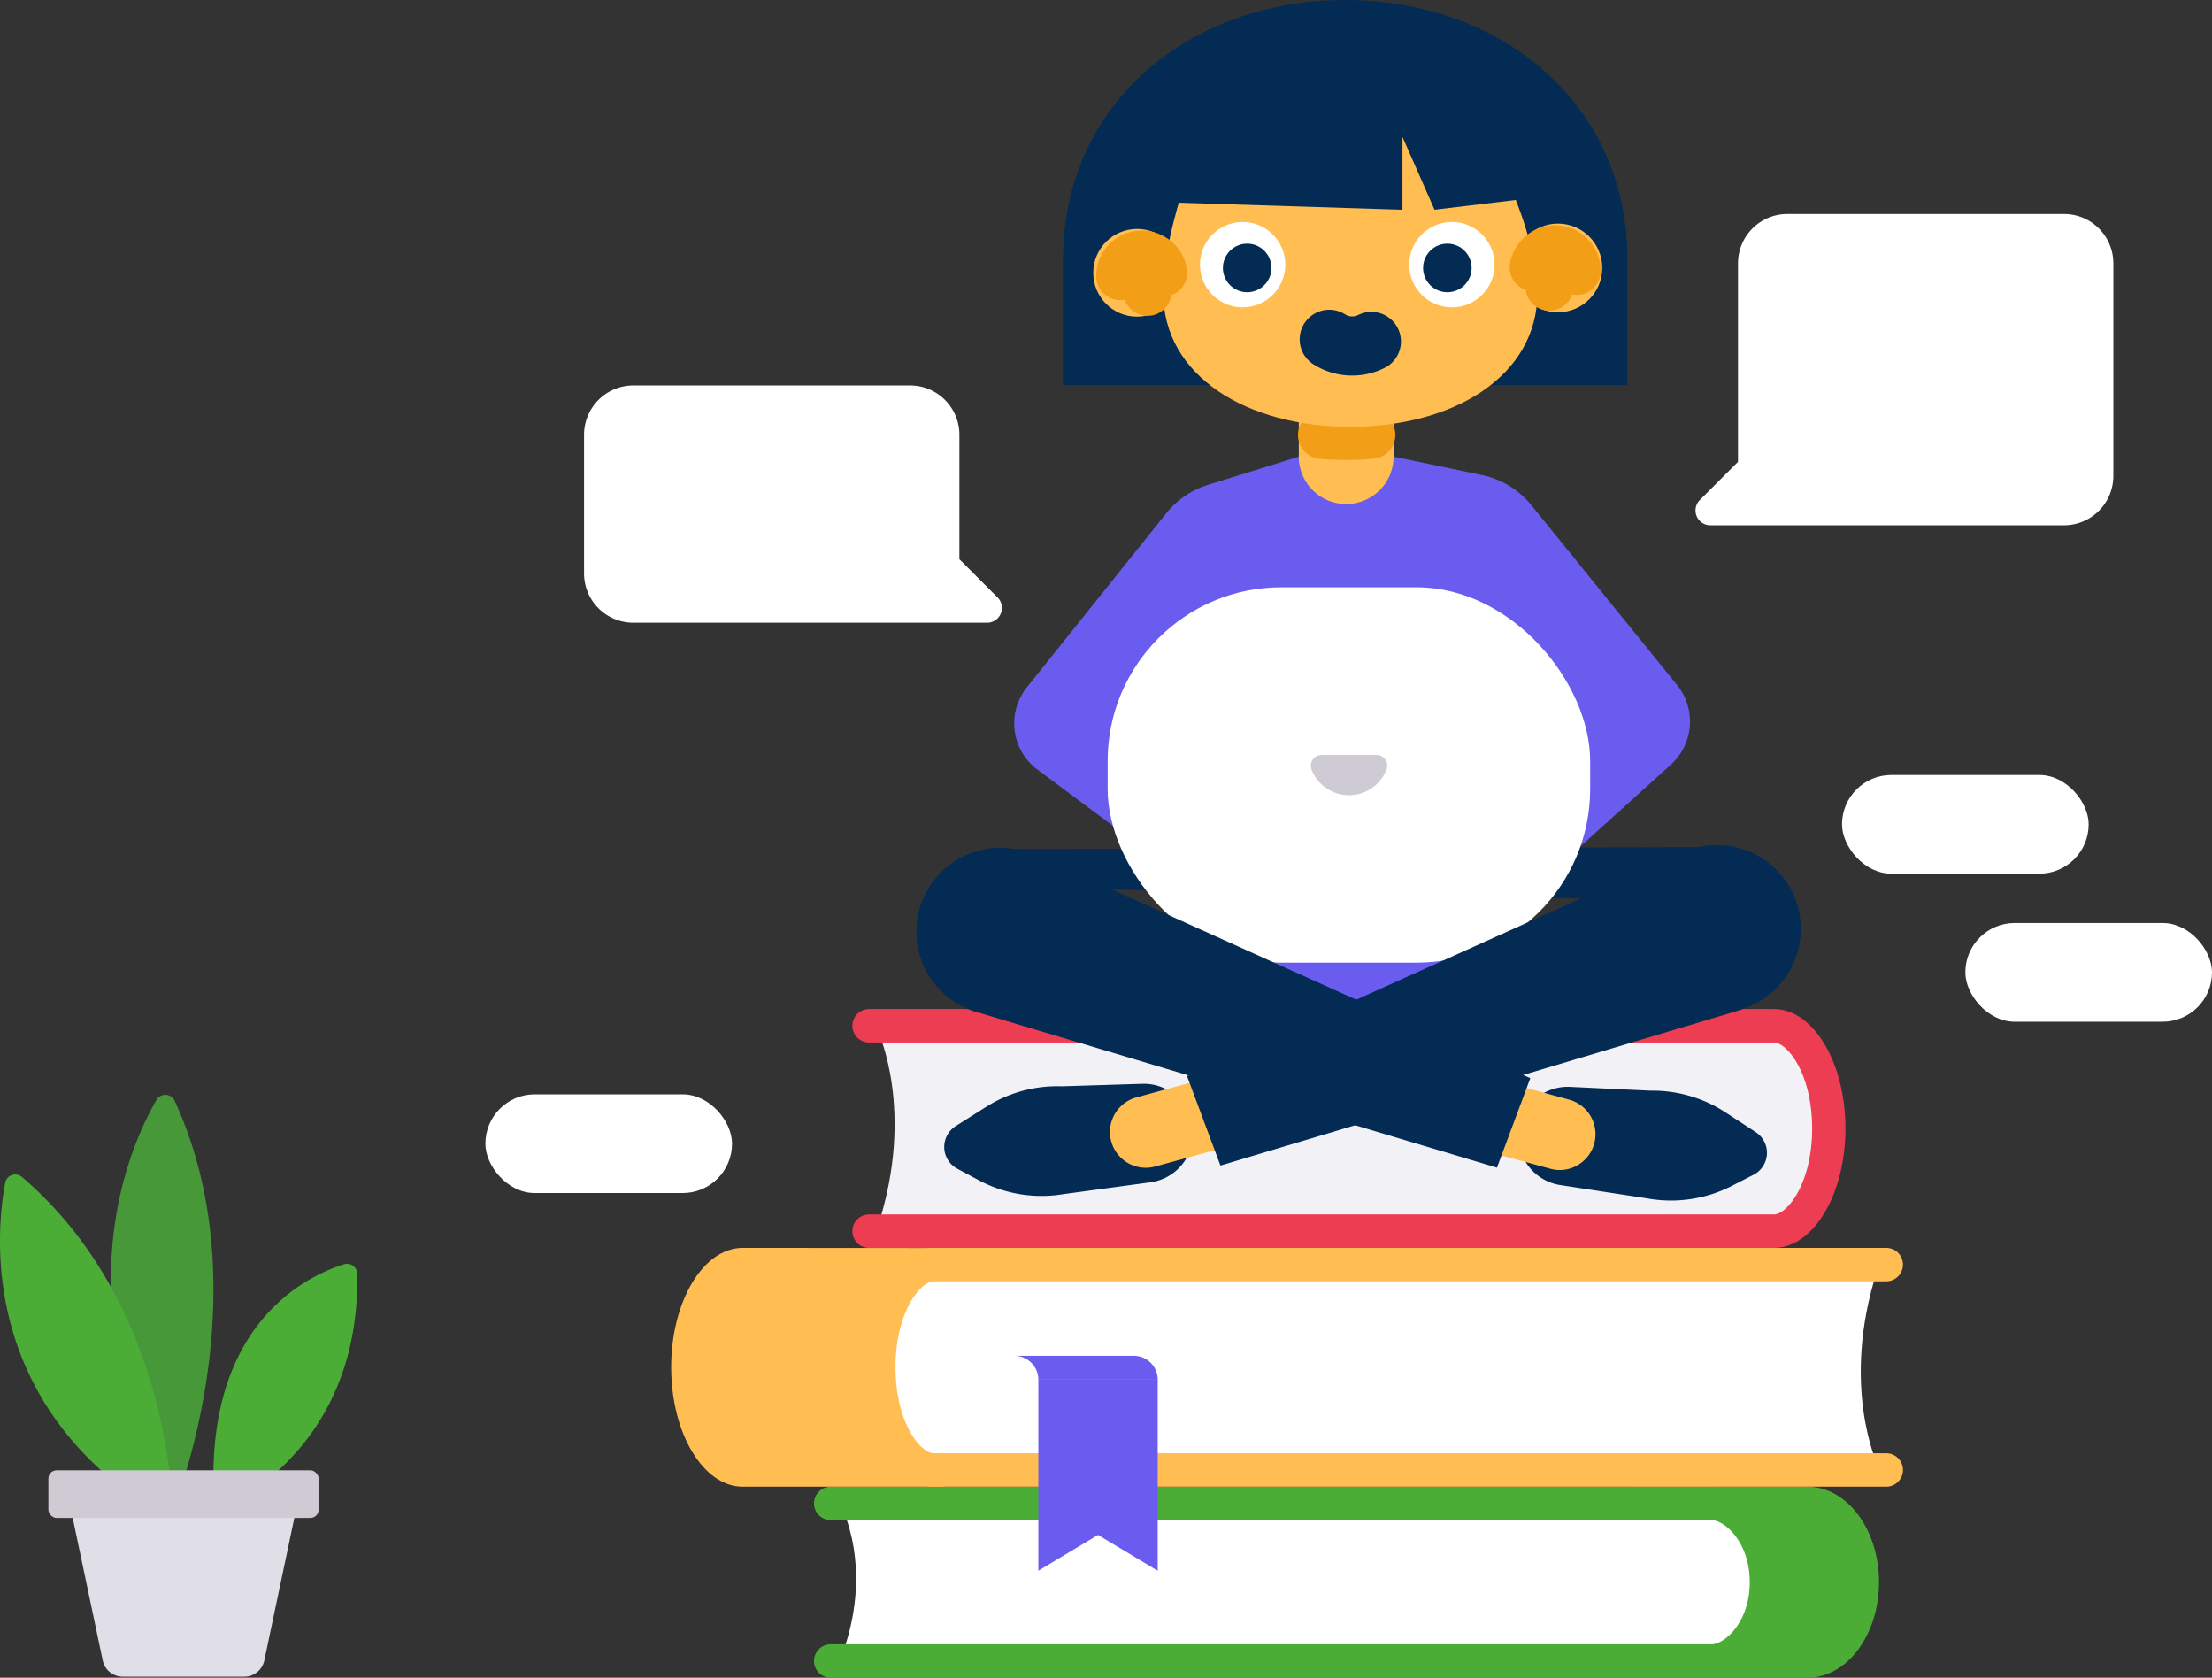 <svg xmlns="http://www.w3.org/2000/svg" width="276.947" height="210" viewBox="0 0 276.947 210">
  <rect x="0" y="0" width="276.947" height="210" fill="#333333" stroke="none"/>
  <g id="Group_52" data-name="Group 52" transform="translate(-0.229)">
    <g id="plant" transform="translate(0 137)">
      <path id="Path" d="M5.7.645C2.251,6.6-6.213,25.69,7.79,51.886c0,0,11.233-27.231.187-51.144A1.28,1.28,0,0,0,5.7.645Z" transform="translate(14.115 0.043)" fill="#479838"/>
      <path id="Path-2" data-name="Path" d="M.654,1.032C-.611,7.824-2.533,29.824,21.677,43.495c0,0,.379-26.706-18.944-43.195a1.28,1.28,0,0,0-2.079.732Z" transform="translate(0.229 10.009)" fill="#4bad36"/>
      <path id="Path-3" data-name="Path" d="M16.357.055C11.641,1.532-1.735,7.776.188,31.031c0,0,18.2-6.7,17.82-29.752A1.28,1.28,0,0,0,16.357.055Z" transform="translate(26.948 21.193)" fill="#4bad36"/>
      <path id="Path-4" data-name="Path" d="M22.418,24.3H7.2a2.56,2.56,0,0,1-2.506-2.033L0,0H29.617L24.924,22.272A2.56,2.56,0,0,1,22.418,24.3Z" transform="translate(8.397 48.573)" fill="#e0dee7"/>
      <rect id="Rectangle" width="33.836" height="5.955" rx="1.024" transform="translate(6.287 47.043)" fill="#cfcbd5"/>
    </g>
    <g id="_07" data-name="07" transform="translate(61)">
      <g id="background" transform="translate(0 96.971)">
        <rect id="Rectangle-2" data-name="Rectangle" width="30.882" height="12.353" rx="6.176" transform="translate(216.176 30.916) rotate(-180)" fill="#fff"/>
        <rect id="Rectangle-3" data-name="Rectangle" width="30.882" height="12.353" rx="6.176" transform="translate(200.735 12.387) rotate(-180)" fill="#fff"/>
        <rect id="Rectangle-4" data-name="Rectangle" width="30.882" height="12.353" rx="6.176" transform="translate(0 40.008)" fill="#fff"/>
      </g>
      <g id="speech-bubble" transform="translate(12.353 48.176)">
        <path id="Path-5" data-name="Path" d="M51.774,26.534l-4.781-4.781V6.176A6.176,6.176,0,0,0,40.817,0H6.176A6.176,6.176,0,0,0,0,6.176V23.52A6.176,6.176,0,0,0,6.176,29.7H50.465a1.853,1.853,0,0,0,1.309-3.162Z" transform="translate(0 0.071)" fill="#fff"/>
      </g>
      <g id="speech-bubble-2" transform="translate(151.324 26.559)">
        <path id="Path-6" data-name="Path" d="M.542,35.8l4.781-4.781V6.176A6.176,6.176,0,0,1,11.5,0H46.14a6.176,6.176,0,0,1,6.176,6.176V32.785a6.176,6.176,0,0,1-6.176,6.176H1.851A1.853,1.853,0,0,1,.542,35.8Z" transform="translate(0.184 0.229)" fill="#fff"/>
      </g>
      <g id="body" transform="translate(23.162 49.721)">
        <path id="Path-7" data-name="Path" d="M22.214,23.912c4.941,0,8.956-5.352,8.956-11.958S27.155,0,22.214,0H0L5.018,2.912l3,7.693-1.09,7.1-5.9,4.225L0,23.912Z" transform="translate(120.154 136.367)" fill="#4bad36"/>
        <path id="Path-8" data-name="Path" d="M111.9,19.765H0C4.608,8.091,0,0,0,0H111.9l4.484,9.882Z" transform="translate(21.204 138.433)" fill="#fff"/>
        <path id="Path-9" data-name="Path" d="M112.372,0H2.091A2.091,2.091,0,0,0,0,2.091H0A2.091,2.091,0,0,0,2.091,4.185H112.372c1.624,0,4.784,2.742,4.784,7.77s-3.159,7.773-4.784,7.773H2.091A2.091,2.091,0,0,0,0,21.818H0a2.091,2.091,0,0,0,2.091,2.094H112.372c4.941,0,8.956-5.352,8.956-11.958S117.313,0,112.372,0Z" transform="translate(17.983 136.367)" fill="#4bad36"/>
        <path id="Path-10" data-name="Path" d="M117.27,24.153H0C4.608,9.876,0,0,0,0H117.27Z" transform="translate(26.025 79.454)" fill="#f2f1f5"/>
        <path id="Path-11" data-name="Path" d="M0,2.094A2.091,2.091,0,0,0,2.091,4.185H115.376c1.624,0,4.784,3.8,4.784,10.762S117,25.706,115.376,25.706H2.091A2.091,2.091,0,0,0,0,27.8H0a2.091,2.091,0,0,0,2.091,2.091H115.376c4.941,0,8.956-6.692,8.956-14.944S120.318,0,115.376,0H2.091A2.094,2.094,0,0,0,0,2.094Z" transform="translate(22.788 76.585)" fill="#ed3d53"/>
        <path id="Path-12" data-name="Path" d="M.018,5.588A6.176,6.176,0,0,1,6.469.008L16.512.483a16.723,16.723,0,0,1,9.444,2.736L29.739,5.69A3.088,3.088,0,0,1,29.455,11l-2.708,1.387a16.726,16.726,0,0,1-10.63,1.578L5.252,12.3A6.176,6.176,0,0,1,.03,5.588Z" transform="translate(106.177 86.315)" fill="#042b54"/>
        <path id="Path-13" data-name="Path" d="M13.759,11.5a4.484,4.484,0,0,0,1.177-8.811L5.519.122A4.484,4.484,0,0,0,3.16,8.769l9.416,2.566A4.487,4.487,0,0,0,13.759,11.5Z" transform="translate(97.581 85.231)" fill="#ffbd52"/>
        <path id="Path-14" data-name="Path" d="M31.139,5.692A6.176,6.176,0,0,0,24.783,0L14.737.312A16.692,16.692,0,0,0,5.244,2.888L1.418,5.306a3.088,3.088,0,0,0,.2,5.312L4.3,12.054a16.7,16.7,0,0,0,10.617,1.757l10.889-1.479a6.176,6.176,0,0,0,5.333-6.624Z" transform="translate(34.285 85.939)" fill="#042b54"/>
        <path id="Path-15" data-name="Path" d="M4.483,11.58A4.484,4.484,0,0,1,3.306,2.77L12.722.2a4.484,4.484,0,1,1,2.359,8.647L5.666,11.417A4.487,4.487,0,0,1,4.483,11.58Z" transform="translate(55.036 84.871)" fill="#ffbd52"/>
        <rect id="Rectangle-5" data-name="Rectangle" width="36.287" height="12.263" transform="translate(66.36 65.857)" fill="#6a5cef"/>
        <path id="Path-16" data-name="Path" d="M.043.266,88.725,0l-.136,6.748L0,5.077.043.266Z" transform="translate(41.753 56.302)" fill="#042b54"/>
        <path id="Path-17" data-name="Path" d="M12.937,46.635,2.909,39.171A7.22,7.22,0,0,1,1.585,28.866L19.024,7.1a10.809,10.809,0,0,1,5.25-3.573L35.614,0H47.528L58.553,2.3a10.834,10.834,0,0,1,6.2,3.783L82.978,28.563a7.288,7.288,0,0,1-.791,10.012L70.81,48.85" transform="translate(43.05 7.44)" fill="#6a5cef"/>
        <rect id="Rectangle-6" data-name="Rectangle" width="60.409" height="46.984" rx="21.73" transform="translate(54.748 23.792)" fill="#fff"/>
        <path id="Path-18" data-name="Path" d="M1.345,0A1.346,1.346,0,0,0,.088,1.825,5.037,5.037,0,0,0,4.782,5.036,5.037,5.037,0,0,0,9.476,1.825,1.346,1.346,0,0,0,8.219,0Z" transform="translate(80.185 44.779)" fill="#cfcbd5"/>
        <path id="Path-19" data-name="Path" d="M4.185,40.114,68.84,20.775a11.118,11.118,0,0,0,1.306-.485A10.5,10.5,0,1,0,61.527,1.174L0,28.91Z" transform="translate(64.683 56.057)" fill="#042b54"/>
        <path id="Path-20" data-name="Path" d="M72.687,40.04,8.028,20.705A10.5,10.5,0,1,1,14.035.613a11.365,11.365,0,0,1,1.306.488L76.865,28.839Z" transform="translate(30.8 56.396)" fill="#042b54"/>
        <path id="Path-21" data-name="Path" d="M0,0H11.868V7.393a5.936,5.936,0,0,1-5.929,5.932h0A5.936,5.936,0,0,1,0,7.39V0Z" transform="translate(78.679 0.049)" fill="#ffbd52"/>
        <path id="Path-22" data-name="Path" d="M6.192.083c-1.047.1-2.119.142-3.209.142C1.973.225.976.185,0,.1" transform="translate(81.576 4.629)" fill="none" stroke="#f29e16" stroke-linecap="round" stroke-linejoin="round" stroke-miterlimit="10" stroke-width="6"/>
        <path id="Path-23" data-name="Path" d="M0,0H125.355c-4.608,14.277,0,24.153,0,24.153H0Z" transform="translate(25.731 109.345)" fill="#fff"/>
        <path id="Path-24" data-name="Path" d="M8.956,0C4.015,0,0,6.692,0,14.944S4.015,29.891,8.956,29.891h25.2l-5.018-3.65-2.989-9.614,1.09-8.891,5.9-5.25L34.165.015Z" transform="translate(0.099 106.476)" fill="#ffbd52"/>
        <path id="Path-25" data-name="Path" d="M130.311,27.8a2.091,2.091,0,0,0-2.091-2.091H8.956c-1.621,0-4.781-3.8-4.781-10.762S7.335,4.185,8.956,4.185H128.22a2.091,2.091,0,0,0,2.091-2.091h0A2.091,2.091,0,0,0,128.22,0H8.956C4.015,0,0,6.692,0,14.944S4.015,29.891,8.956,29.891H128.22a2.091,2.091,0,0,0,2.091-2.094Z" transform="translate(24.011 106.476)" fill="#ffbd52"/>
        <path id="Path-26" data-name="Path" d="M14.944,23.912,7.47,19.428,0,23.912V0H14.944V23.912Z" transform="translate(46.07 122.977)" fill="#6a5cef"/>
        <path id="Path-27" data-name="Path" d="M17.933,2.989A2.989,2.989,0,0,0,14.944,0H0A2.989,2.989,0,0,1,2.989,2.989" transform="translate(43.081 119.987)" fill="#6a5cef"/>
      </g>
      <g id="head" transform="translate(72.265)">
        <path id="Path-28" data-name="Path" d="M70.662,48.2H0V32.47C0,12.971,15.818,0,35.326,0h0C54.838,0,70.662,12.971,70.662,32.47Z" transform="translate(0.059)" fill="#042b54"/>
        <path id="Path-29" data-name="Path" d="M46.852,20.636c0,10.451-10.5,16.791-23.427,16.791S0,31.086,0,20.636C0,14.768,2.566,7.43,2.566,7.43L17.439,1.337,31.42,0,43.374,7.165S46.852,14.783,46.852,20.636Z" transform="translate(12.6 15.997)" fill="#ffbd52"/>
        <path id="Path-30" data-name="Path" d="M0,11.012l28.35.892V2.782L32.365,11.9l11.142-1.337S43.467-.291,42.374.006s-29.094,0-29.094,0L2.307,5.219Z" transform="translate(14.206 14.354)" fill="#042b54"/>
        <circle id="Oval" cx="5.55" cy="5.55" r="5.55" transform="translate(56.468 27.989)" fill="#ffbd52"/>
        <circle id="Oval-2" data-name="Oval" cx="5.491" cy="5.491" r="5.491" transform="translate(3.839 28.656)" fill="#ffbd52"/>
        <path id="Path-31" data-name="Path" d="M3.425,4.68a1.933,1.933,0,0,1-.04-.4A2.007,2.007,0,0,1,5.392,2.268,2.715,2.715,0,0,0,0,2.706" transform="translate(7.208 31.857)" fill="none" stroke="#f29e16" stroke-linecap="round" stroke-linejoin="round" stroke-miterlimit="10" stroke-width="6"/>
        <path id="Path-32" data-name="Path" d="M1.967,4.68a1.933,1.933,0,0,0,.04-.4A2.007,2.007,0,0,0,0,2.268a2.715,2.715,0,0,1,5.392.439" transform="translate(58.985 31.203)" fill="none" stroke="#f29e16" stroke-linecap="round" stroke-linejoin="round" stroke-miterlimit="10" stroke-width="6"/>
      </g>
      <g id="mouth" transform="translate(105.618 42.309)">
        <path id="Path-33" data-name="Path" d="M5.278.266A5.349,5.349,0,0,1,0,0" transform="translate(0.034 0.164)" fill="none" stroke="#042b54" stroke-linecap="round" stroke-miterlimit="10" stroke-width="7.4"/>
      </g>
      <g id="eye-left" transform="translate(89.25 27.485)">
        <circle id="Oval-3" data-name="Oval" cx="5.343" cy="5.343" r="5.343" transform="translate(0.216 0.3)" fill="#fff"/>
        <circle id="Oval-4" data-name="Oval" cx="3.039" cy="3.039" r="3.039" transform="translate(3.088 3.014)" fill="#042b54"/>
      </g>
      <g id="eye-right" transform="translate(115.5 27.485)">
        <circle id="Oval-5" data-name="Oval" cx="5.343" cy="5.343" r="5.343" transform="translate(0.167 0.3)" fill="#fff"/>
        <circle id="Oval-6" data-name="Oval" cx="3.039" cy="3.039" r="3.039" transform="translate(1.902 3.014)" fill="#042b54"/>
      </g>
    </g>
  </g>
</svg>
